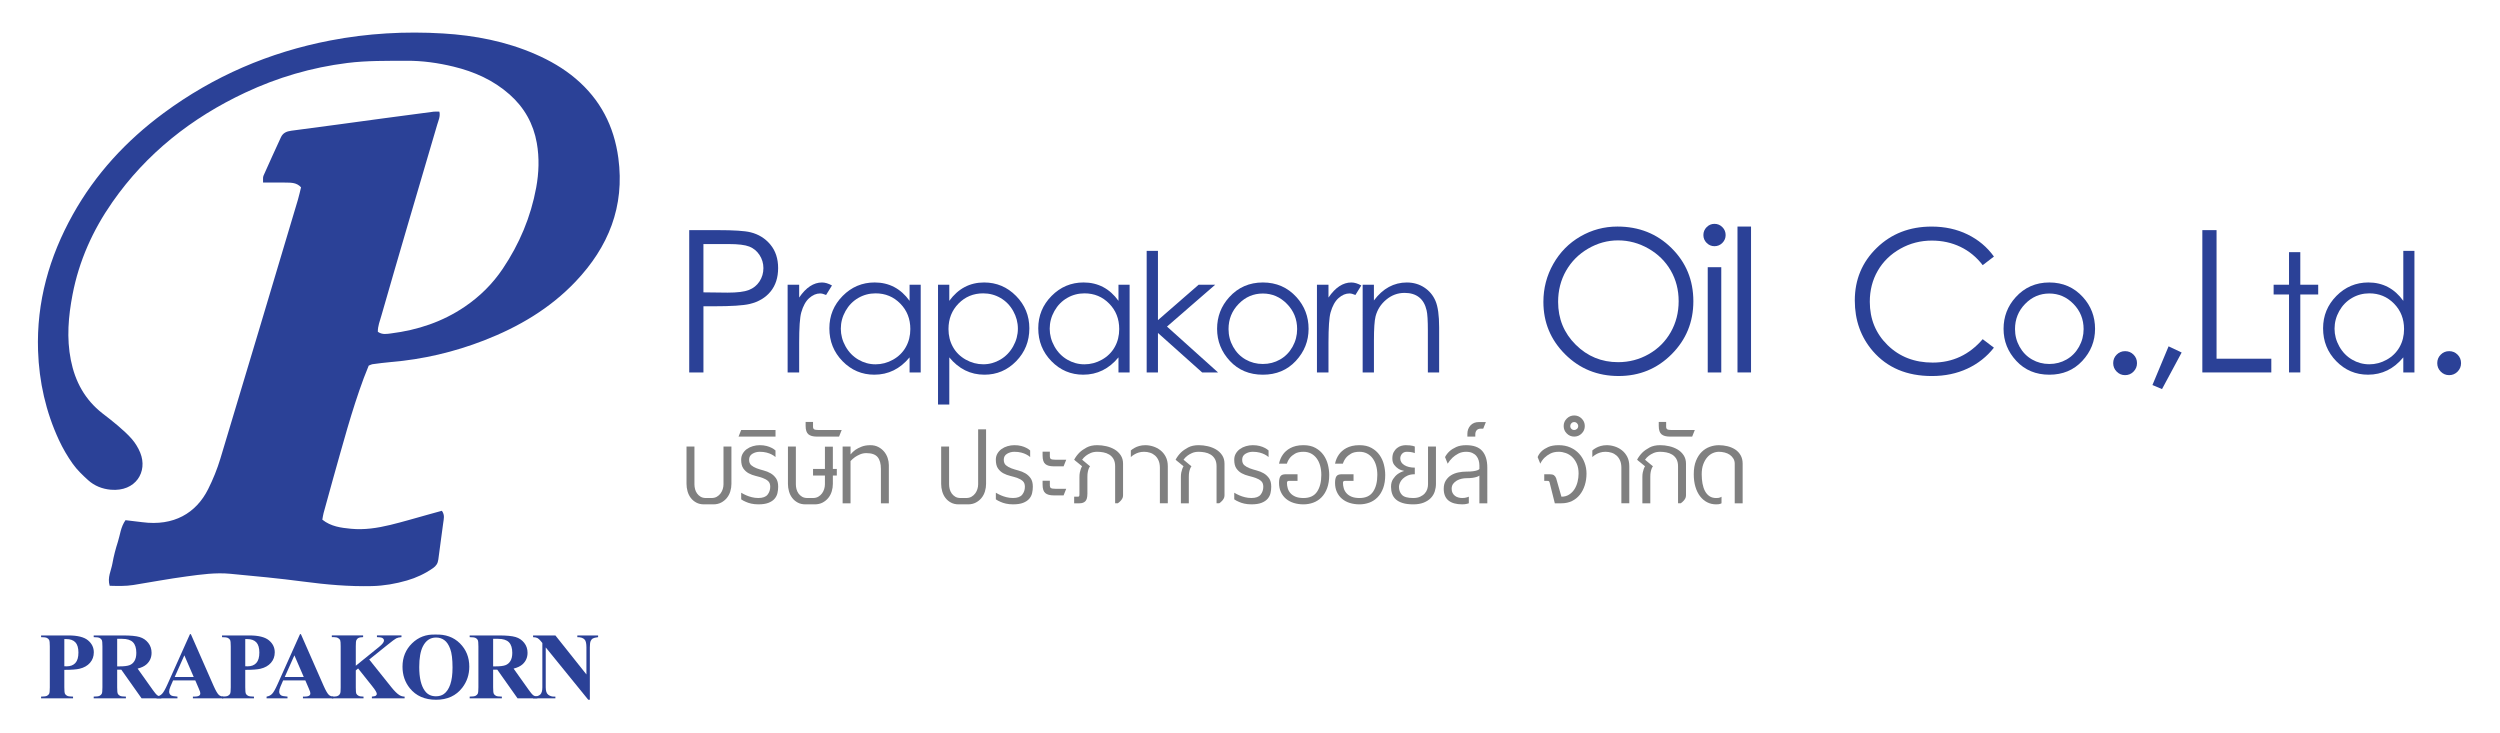 <?xml version="1.0" encoding="utf-8"?>
<!-- Generator: Adobe Illustrator 24.2.1, SVG Export Plug-In . SVG Version: 6.00 Build 0)  -->
<svg version="1.1" id="Layer_1" xmlns="http://www.w3.org/2000/svg" xmlns:xlink="http://www.w3.org/1999/xlink" x="0px" y="0px"
	 viewBox="0 0 1817 533" style="enable-background:new 0 0 1817 533;" xml:space="preserve">
<style type="text/css">
	.st0{fill:#2B4197;}
	.st1{fill:#808080;}
</style>
<path class="st0" d="M274.61,241.15c3.28,2.29,6.56,1.55,9.63,1.17c19.3-2.43,37.34-8.4,53.54-19.4
	c10.97-7.45,20.24-16.6,27.64-27.62c12.09-18,20.37-37.61,24.28-58.93c1.97-10.72,2.36-21.61,0.45-32.42
	c-2.47-14.02-9.06-25.77-19.74-35.25c-11.77-10.44-25.69-16.62-40.77-20.27c-11.19-2.71-22.58-4.33-34.17-4.26
	c-14.38,0.08-28.72-0.19-43.08,1.61c-25.93,3.25-50.63,10.49-74.18,21.55c-38.93,18.28-71.76,44.1-96.53,79.57
	c-14.26,20.42-24.27,42.73-28.97,67.25c-3.02,15.76-4.4,31.6-1.22,47.58c3.11,15.62,10.24,28.76,22.93,38.67
	c3.78,2.95,7.63,5.83,11.24,8.97c3.61,3.14,7.27,6.31,10.35,9.93c2.44,2.87,4.49,6.26,5.91,9.74c5.63,13.79-3.32,28.44-21.39,26.89
	c-6.17-0.53-11.91-2.8-16.52-6.98c-4-3.63-8-7.45-11.11-11.81c-3.87-5.43-7.28-11.3-10.09-17.35c-9.52-20.54-14.4-42.29-15.16-64.85
	c-1.19-35.39,8.12-68.26,25.27-98.99c16.45-29.49,38.89-53.74,65.99-73.76c36.31-26.82,76.69-44.21,121.06-52.76
	c27.19-5.24,54.58-6.78,82.07-5.11c23.03,1.4,45.62,5.73,66.98,15.03c10.61,4.62,20.56,10.32,29.41,17.83
	c17.87,15.16,27.84,34.41,30.97,57.64c4.76,35.33-7.22,64.73-31.14,89.9c-18.6,19.57-41.42,32.95-66.42,42.68
	c-21.85,8.49-44.48,13.8-67.88,15.75c-4.46,0.37-8.9,1-13.34,1.57c-0.61,0.08-1.19,0.44-2.65,1.01c-1.04,2.62-2.38,5.82-3.59,9.06
	c-8.9,23.97-15.37,48.68-22.34,73.24c-2.35,8.29-4.62,16.6-6.88,24.92c-0.4,1.48-0.58,3.03-0.9,4.74c6.3,5.03,13.62,5.91,20.86,6.62
	c9.64,0.94,19.17-0.53,28.51-2.79c9.3-2.25,18.48-5.03,27.71-7.57c3.33-0.92,6.67-1.84,9.81-2.71c2.32,3.17,1.31,6.09,0.98,8.84
	c-1.09,8.87-2.5,17.7-3.56,26.57c-0.34,2.82-1.61,4.68-3.82,6.23c-5.82,4.06-12.17,7.05-18.96,9.01c-8.3,2.41-16.76,3.87-25.47,4.08
	c-16.67,0.39-33.17-1.07-49.69-3.26c-17.73-2.35-35.55-4.02-53.36-5.69c-10.57-1-21.1,0.5-31.54,1.9
	c-12.97,1.73-25.85,4.16-38.77,6.25c-5.69,0.92-11.4,0.72-17.25,0.58c-1.81-6.03,1.07-11.01,1.98-16.17
	c0.93-5.33,2.32-10.62,3.98-15.77c1.64-5.09,1.99-10.67,5.54-15.74c4,0.48,8.09,0.92,12.18,1.46c22.88,3.03,39.14-6.58,47.85-23.95
	c3.56-7.1,6.6-14.57,8.9-22.17c18.91-62.64,37.6-125.34,56.32-188.03c0.91-3.04,1.56-6.15,2.33-9.23c-3.1-3.44-7-3.38-10.78-3.45
	c-5.39-0.09-10.79-0.02-16.82-0.02c0.1-2.07-0.25-3.71,0.3-4.95c4.12-9.34,8.4-18.61,12.65-27.89c1.49-3.25,4.11-4.37,7.61-4.83
	c22.48-2.9,44.92-6.03,67.38-9.06c12.02-1.62,24.05-3.21,36.08-4.78c1.22-0.16,2.49-0.02,4.13-0.02c0.81,3.51-0.7,6.42-1.54,9.31
	c-7.05,24.21-14.25,48.37-21.34,72.57c-6.46,22.05-12.89,44.12-19.22,66.21C276.11,233.19,274.53,237.1,274.61,241.15z"/>
<g>
	<g>
		<path class="st0" d="M46.75,486.85v12.67c0,2.47,0.15,4.03,0.46,4.67c0.3,0.64,0.84,1.15,1.62,1.53c0.77,0.38,2.2,0.57,4.26,0.57
			v1.25H29.86v-1.25c2.11,0,3.54-0.2,4.3-0.59c0.75-0.39,1.28-0.9,1.58-1.53s0.46-2.18,0.46-4.65v-29.66c0-2.47-0.15-4.03-0.46-4.67
			s-0.84-1.15-1.6-1.53c-0.76-0.38-2.19-0.57-4.28-0.57v-1.25h19.92c6.56,0,11.27,1.17,14.12,3.51c2.85,2.34,4.28,5.26,4.28,8.76
			c0,2.96-0.92,5.5-2.76,7.62c-1.84,2.11-4.38,3.55-7.62,4.31C55.63,486.58,51.94,486.85,46.75,486.85z M46.75,464.47v19.75
			c0.74,0.05,1.3,0.07,1.69,0.07c2.74,0,4.85-0.81,6.34-2.44s2.22-4.15,2.22-7.57c0-3.39-0.74-5.88-2.22-7.45
			c-1.48-1.57-3.7-2.36-6.64-2.36H46.75z"/>
		<path class="st0" d="M85.16,486.71v12.81c0,2.47,0.15,4.03,0.46,4.67c0.3,0.64,0.84,1.15,1.6,1.53c0.76,0.38,2.19,0.57,4.28,0.57
			v1.25H68.1v-1.25c2.11,0,3.54-0.2,4.3-0.59c0.75-0.39,1.28-0.9,1.58-1.53s0.46-2.18,0.46-4.65v-29.66c0-2.47-0.15-4.03-0.46-4.67
			s-0.84-1.15-1.6-1.53c-0.76-0.38-2.19-0.57-4.28-0.57v-1.25h21.23c5.53,0,9.57,0.38,12.13,1.15c2.56,0.76,4.65,2.17,6.27,4.23
			c1.62,2.05,2.43,4.46,2.43,7.23c0,3.37-1.21,6.16-3.64,8.36c-1.55,1.39-3.72,2.44-6.5,3.13l10.99,15.47
			c1.44,2,2.46,3.25,3.07,3.74c0.92,0.7,1.99,1.08,3.2,1.14v1.25h-14.39l-14.73-20.83H85.16z M85.16,464.3v20.02h1.92
			c3.12,0,5.46-0.29,7.01-0.86c1.55-0.57,2.77-1.61,3.66-3.1s1.33-3.44,1.33-5.85c0-3.48-0.81-6.06-2.44-7.72s-4.25-2.49-7.87-2.49
			H85.16z"/>
		<path class="st0" d="M141.94,494.53h-16.14l-1.92,4.45c-0.63,1.48-0.94,2.71-0.94,3.67c0,1.28,0.52,2.22,1.55,2.83
			c0.61,0.36,2.1,0.63,4.48,0.81v1.25h-15.2v-1.25c1.64-0.25,2.99-0.93,4.04-2.04c1.06-1.11,2.36-3.41,3.91-6.89l16.35-36.47h0.64
			l16.48,37.48c1.57,3.55,2.86,5.79,3.88,6.71c0.76,0.7,1.84,1.1,3.24,1.21v1.25h-22.11v-1.25h0.91c1.77,0,3.02-0.25,3.74-0.74
			c0.49-0.36,0.74-0.88,0.74-1.55c0-0.4-0.07-0.82-0.2-1.25c-0.05-0.2-0.38-1.04-1.01-2.53L141.94,494.53z M140.79,492.04
			l-6.81-15.74l-7.01,15.74H140.79z"/>
		<path class="st0" d="M178.25,486.85v12.67c0,2.47,0.15,4.03,0.46,4.67c0.3,0.64,0.84,1.15,1.62,1.53c0.77,0.38,2.2,0.57,4.26,0.57
			v1.25h-23.22v-1.25c2.11,0,3.54-0.2,4.3-0.59c0.75-0.39,1.28-0.9,1.58-1.53s0.46-2.18,0.46-4.65v-29.66
			c0-2.47-0.15-4.03-0.46-4.67s-0.84-1.15-1.6-1.53c-0.76-0.38-2.19-0.57-4.28-0.57v-1.25h19.92c6.56,0,11.27,1.17,14.12,3.51
			c2.85,2.34,4.28,5.26,4.28,8.76c0,2.96-0.92,5.5-2.76,7.62c-1.84,2.11-4.38,3.55-7.62,4.31
			C187.13,486.58,183.45,486.85,178.25,486.85z M178.25,464.47v19.75c0.74,0.05,1.3,0.07,1.69,0.07c2.74,0,4.85-0.81,6.34-2.44
			s2.22-4.15,2.22-7.57c0-3.39-0.74-5.88-2.22-7.45c-1.48-1.57-3.7-2.36-6.64-2.36H178.25z"/>
		<path class="st0" d="M221.92,494.53h-16.14l-1.92,4.45c-0.63,1.48-0.94,2.71-0.94,3.67c0,1.28,0.52,2.22,1.55,2.83
			c0.61,0.36,2.1,0.63,4.48,0.81v1.25h-15.2v-1.25c1.64-0.25,2.99-0.93,4.04-2.04c1.06-1.11,2.36-3.41,3.91-6.89l16.35-36.47h0.64
			l16.48,37.48c1.57,3.55,2.86,5.79,3.88,6.71c0.76,0.7,1.84,1.1,3.24,1.21v1.25h-22.11v-1.25h0.91c1.77,0,3.02-0.25,3.74-0.74
			c0.49-0.36,0.74-0.88,0.74-1.55c0-0.4-0.07-0.82-0.2-1.25c-0.05-0.2-0.38-1.04-1.01-2.53L221.92,494.53z M220.77,492.04
			l-6.81-15.74l-7.01,15.74H220.77z"/>
		<path class="st0" d="M268.35,479.33l16.08,20.12c2.27,2.83,4.22,4.75,5.86,5.76c1.19,0.72,2.45,1.08,3.78,1.08v1.25h-23.79v-1.25
			c1.5-0.13,2.48-0.37,2.92-0.71c0.44-0.34,0.66-0.75,0.66-1.25c0-0.94-1.03-2.72-3.1-5.32l-10.48-13.18l-1.69,1.42v12.47
			c0,2.38,0.13,3.87,0.4,4.45s0.79,1.08,1.55,1.5c0.76,0.42,1.99,0.62,3.67,0.62v1.25h-23.05v-1.25h1.52c1.33,0,2.39-0.24,3.2-0.71
			c0.58-0.31,1.03-0.85,1.35-1.62c0.25-0.54,0.37-1.96,0.37-4.25v-30.06c0-2.34-0.12-3.8-0.37-4.38c-0.25-0.58-0.75-1.09-1.5-1.53
			c-0.75-0.44-1.77-0.66-3.05-0.66h-1.52v-1.25h22.75v1.25c-1.55,0-2.73,0.22-3.54,0.67c-0.58,0.31-1.04,0.84-1.38,1.58
			c-0.27,0.56-0.4,2-0.4,4.31v14.22l16.95-13.72c2.36-1.91,3.54-3.44,3.54-4.58c0-0.85-0.48-1.53-1.45-2.02
			c-0.5-0.25-1.72-0.4-3.67-0.47v-1.25h17.83v1.25c-1.6,0.11-2.85,0.4-3.76,0.86s-3.01,2.02-6.29,4.67L268.35,479.33z"/>
		<path class="st0" d="M316.5,461.2c7.28-0.27,13.2,1.86,17.75,6.37s6.83,10.17,6.83,16.95c0,5.8-1.7,10.9-5.09,15.3
			c-4.49,5.84-10.84,8.76-19.04,8.76c-8.22,0-14.58-2.79-19.08-8.36c-3.55-4.4-5.33-9.63-5.33-15.67c0-6.79,2.31-12.44,6.93-16.97
			S309.76,460.93,316.5,461.2z M316.9,463.36c-4.18,0-7.36,2.13-9.54,6.4c-1.78,3.5-2.66,8.54-2.66,15.1
			c0,7.8,1.37,13.56,4.11,17.29c1.91,2.61,4.58,3.91,8.02,3.91c2.31,0,4.25-0.56,5.8-1.68c1.98-1.44,3.52-3.74,4.62-6.89
			c1.1-3.16,1.65-7.28,1.65-12.35c0-6.04-0.56-10.56-1.69-13.56c-1.12-3-2.56-5.12-4.3-6.35
			C321.18,463.97,319.17,463.36,316.9,463.36z"/>
		<path class="st0" d="M358.41,486.71v12.81c0,2.47,0.15,4.03,0.46,4.67c0.3,0.64,0.84,1.15,1.6,1.53c0.76,0.38,2.19,0.57,4.28,0.57
			v1.25h-23.39v-1.25c2.11,0,3.54-0.2,4.3-0.59c0.75-0.39,1.28-0.9,1.58-1.53c0.3-0.63,0.46-2.18,0.46-4.65v-29.66
			c0-2.47-0.15-4.03-0.46-4.67c-0.3-0.64-0.84-1.15-1.6-1.53c-0.76-0.38-2.19-0.57-4.28-0.57v-1.25h21.23
			c5.53,0,9.57,0.38,12.13,1.15c2.56,0.76,4.65,2.17,6.27,4.23c1.62,2.05,2.43,4.46,2.43,7.23c0,3.37-1.21,6.16-3.64,8.36
			c-1.55,1.39-3.72,2.44-6.5,3.13l10.99,15.47c1.44,2,2.46,3.25,3.07,3.74c0.92,0.7,1.99,1.08,3.2,1.14v1.25h-14.39l-14.73-20.83
			H358.41z M358.41,464.3v20.02h1.92c3.12,0,5.46-0.29,7.01-0.86c1.55-0.57,2.77-1.61,3.66-3.1s1.33-3.44,1.33-5.85
			c0-3.48-0.81-6.06-2.44-7.72s-4.25-2.49-7.87-2.49H358.41z"/>
		<path class="st0" d="M403.66,461.84l22.55,28.35v-19.65c0-2.74-0.39-4.59-1.18-5.56c-1.08-1.3-2.89-1.93-5.43-1.89v-1.25h15.1
			v1.25c-1.93,0.25-3.23,0.57-3.89,0.96c-0.66,0.39-1.18,1.03-1.55,1.92c-0.37,0.89-0.56,2.41-0.56,4.57v38.05h-1.15l-30.91-38.05
			v29.05c0,2.63,0.6,4.4,1.8,5.33s2.58,1.38,4.13,1.38h1.08v1.25h-16.21v-1.25c2.52-0.02,4.27-0.54,5.26-1.55
			c0.99-1.01,1.48-2.73,1.48-5.16v-32.25l-0.98-1.21c-0.97-1.21-1.82-2.01-2.56-2.39c-0.74-0.38-1.81-0.6-3.2-0.64v-1.25H403.66z"/>
	</g>
</g>
<g>
	<g>
		<path class="st0" d="M500.92,167.26h20.6c11.81,0,19.78,0.52,23.91,1.55c5.91,1.45,10.73,4.44,14.48,8.96
			c3.75,4.52,5.63,10.21,5.63,17.05c0,6.89-1.83,12.58-5.48,17.05c-3.66,4.48-8.7,7.49-15.12,9.04c-4.69,1.13-13.45,1.69-26.3,1.69
			h-7.38v48.09h-10.34V167.26z M511.25,177.39v35.09l17.51,0.21c7.08,0,12.26-0.64,15.54-1.93c3.28-1.29,5.86-3.37,7.73-6.25
			c1.87-2.88,2.81-6.09,2.81-9.65c0-3.46-0.94-6.63-2.81-9.51c-1.88-2.88-4.35-4.92-7.42-6.14c-3.07-1.22-8.1-1.83-15.08-1.83
			H511.25z"/>
		<path class="st0" d="M572.45,206.94h8.38v9.32c2.5-3.67,5.14-6.42,7.91-8.23c2.77-1.82,5.66-2.72,8.67-2.72
			c2.26,0,4.69,0.72,7.27,2.17l-4.28,6.91c-1.72-0.74-3.16-1.11-4.34-1.11c-2.73,0-5.37,1.12-7.91,3.37
			c-2.54,2.25-4.47,5.73-5.8,10.46c-1.02,3.63-1.52,10.98-1.52,22.03v21.56h-8.38V206.94z"/>
		<path class="st0" d="M669.17,206.94v63.75h-8.09v-10.96c-3.44,4.18-7.29,7.32-11.57,9.43s-8.96,3.16-14.03,3.16
			c-9.02,0-16.73-3.27-23.12-9.81c-6.39-6.54-9.58-14.5-9.58-23.88c0-9.18,3.22-17.03,9.67-23.55c6.45-6.52,14.2-9.79,23.26-9.79
			c5.23,0,9.97,1.11,14.21,3.34c4.24,2.23,7.96,5.57,11.16,10.02v-11.72H669.17z M636.39,213.21c-4.56,0-8.78,1.12-12.64,3.37
			c-3.86,2.24-6.94,5.4-9.22,9.45s-3.42,8.35-3.42,12.88c0,4.49,1.15,8.78,3.45,12.88c2.3,4.1,5.39,7.29,9.28,9.57
			c3.88,2.28,8.05,3.42,12.5,3.42c4.49,0,8.74-1.13,12.76-3.39c4.02-2.26,7.11-5.33,9.28-9.19c2.17-3.86,3.25-8.21,3.25-13.05
			c0-7.37-2.43-13.54-7.29-18.49C649.47,215.69,643.49,213.21,636.39,213.21z"/>
		<path class="st0" d="M681.74,206.94h8.2v11.72c3.24-4.45,6.96-7.79,11.18-10.02c4.21-2.23,8.92-3.34,14.11-3.34
			c9.05,0,16.8,3.26,23.24,9.79c6.44,6.52,9.66,14.38,9.66,23.55c0,9.38-3.19,17.33-9.57,23.88c-6.38,6.54-14.08,9.81-23.09,9.81
			c-5.07,0-9.74-1.05-13.99-3.16c-4.25-2.11-8.1-5.25-11.53-9.43v34.28h-8.2V206.94z M714.56,213.21c-7.09,0-13.07,2.48-17.92,7.43
			s-7.28,11.12-7.28,18.49c0,4.84,1.08,9.19,3.24,13.05s5.26,6.92,9.29,9.19c4.03,2.26,8.29,3.39,12.77,3.39
			c4.4,0,8.54-1.14,12.42-3.42c3.88-2.28,6.97-5.47,9.27-9.57c2.3-4.1,3.45-8.39,3.45-12.88c0-4.53-1.14-8.82-3.42-12.88
			c-2.28-4.06-5.35-7.21-9.21-9.45C723.32,214.33,719.12,213.21,714.56,213.21z"/>
		<path class="st0" d="M821,206.94v63.75h-8.09v-10.96c-3.44,4.18-7.29,7.32-11.57,9.43s-8.96,3.16-14.03,3.16
			c-9.02,0-16.73-3.27-23.12-9.81c-6.39-6.54-9.58-14.5-9.58-23.88c0-9.18,3.22-17.03,9.67-23.55c6.45-6.52,14.2-9.79,23.26-9.79
			c5.23,0,9.97,1.11,14.21,3.34c4.24,2.23,7.96,5.57,11.16,10.02v-11.72H821z M788.21,213.21c-4.56,0-8.78,1.12-12.64,3.37
			c-3.86,2.24-6.94,5.4-9.22,9.45s-3.42,8.35-3.42,12.88c0,4.49,1.15,8.78,3.45,12.88c2.3,4.1,5.39,7.29,9.28,9.57
			c3.88,2.28,8.05,3.42,12.5,3.42c4.49,0,8.74-1.13,12.76-3.39c4.02-2.26,7.11-5.33,9.28-9.19c2.17-3.86,3.25-8.21,3.25-13.05
			c0-7.37-2.43-13.54-7.29-18.49C801.29,215.69,795.31,213.21,788.21,213.21z"/>
		<path class="st0" d="M833.4,182.33h8.2v50.34l29.56-25.73h12.05l-35.04,30.41l37.09,33.34h-11.55l-32.11-28.7v28.7h-8.2V182.33z"
			/>
		<path class="st0" d="M917.86,205.3c9.82,0,17.96,3.55,24.42,10.66c5.87,6.48,8.8,14.16,8.8,23.03c0,8.91-3.1,16.69-9.3,23.35
			c-6.2,6.66-14.18,9.99-23.92,9.99c-9.78,0-17.78-3.33-23.98-9.99c-6.2-6.66-9.3-14.44-9.3-23.35c0-8.83,2.93-16.48,8.8-22.97
			C899.84,208.88,908,205.3,917.86,205.3z M917.83,213.33c-6.82,0-12.68,2.52-17.58,7.56c-4.9,5.04-7.35,11.13-7.35,18.28
			c0,4.61,1.12,8.91,3.35,12.89s5.25,7.06,9.06,9.23c3.8,2.17,7.98,3.25,12.52,3.25c4.55,0,8.72-1.08,12.52-3.25
			c3.8-2.17,6.82-5.24,9.06-9.23c2.23-3.98,3.35-8.28,3.35-12.89c0-7.15-2.46-13.24-7.38-18.28S924.62,213.33,917.83,213.33z"/>
		<path class="st0" d="M957.16,206.94h8.38v9.32c2.5-3.67,5.14-6.42,7.91-8.23c2.77-1.82,5.66-2.72,8.67-2.72
			c2.26,0,4.69,0.72,7.27,2.17l-4.28,6.91c-1.72-0.74-3.16-1.11-4.34-1.11c-2.73,0-5.37,1.12-7.91,3.37
			c-2.54,2.25-4.47,5.73-5.8,10.46c-1.02,3.63-1.52,10.98-1.52,22.03v21.56h-8.38V206.94z"/>
		<path class="st0" d="M990.36,206.94h8.2v11.43c3.28-4.37,6.91-7.65,10.9-9.81s8.32-3.25,13.01-3.25c4.77,0,8.99,1.21,12.69,3.63
			c3.69,2.42,6.42,5.68,8.17,9.79s2.64,10.49,2.64,19.16v32.81h-8.2v-30.41c0-7.34-0.3-12.25-0.91-14.71
			c-0.95-4.22-2.77-7.39-5.47-9.52c-2.7-2.13-6.21-3.19-10.55-3.19c-4.96,0-9.41,1.64-13.33,4.92c-3.93,3.28-6.51,7.34-7.76,12.19
			c-0.78,3.16-1.17,8.95-1.17,17.34v23.38h-8.2V206.94z"/>
		<path class="st0" d="M1175.57,164.66c15.67,0,28.78,5.23,39.33,15.68c10.55,10.45,15.83,23.32,15.83,38.6
			c0,15.14-5.27,27.98-15.8,38.53s-23.37,15.82-38.52,15.82c-15.34,0-28.28-5.25-38.84-15.75c-10.55-10.5-15.83-23.2-15.83-38.11
			c0-9.94,2.4-19.15,7.21-27.63c4.81-8.48,11.36-15.13,19.67-19.93C1156.93,167.06,1165.91,164.66,1175.57,164.66z M1176.03,174.71
			c-7.65,0-14.91,1.99-21.76,5.98c-6.86,3.99-12.21,9.36-16.06,16.11c-3.85,6.76-5.77,14.28-5.77,22.59
			c0,12.29,4.26,22.67,12.78,31.14c8.52,8.47,18.79,12.7,30.81,12.7c8.03,0,15.46-1.95,22.29-5.84c6.83-3.89,12.16-9.22,15.99-15.97
			c3.83-6.75,5.74-14.26,5.74-22.52c0-8.21-1.91-15.63-5.74-22.27s-9.21-11.95-16.16-15.94
			C1191.19,176.71,1183.82,174.71,1176.03,174.71z"/>
		<path class="st0" d="M1246.07,162.69c2.24,0,4.15,0.8,5.74,2.39c1.59,1.59,2.38,3.52,2.38,5.77c0,2.2-0.79,4.1-2.38,5.7
			c-1.59,1.59-3.5,2.39-5.74,2.39c-2.19,0-4.08-0.8-5.67-2.39c-1.59-1.59-2.38-3.49-2.38-5.7c0-2.25,0.79-4.17,2.38-5.77
			C1241.98,163.49,1243.88,162.69,1246.07,162.69z M1241.18,194.19h9.84v76.5h-9.84V194.19z"/>
		<path class="st0" d="M1262.81,164.66h9.84v106.03h-9.84V164.66z"/>
		<path class="st0" d="M1449.19,186.46l-8.16,6.26c-4.5-5.86-9.9-10.3-16.21-13.32c-6.3-3.02-13.23-4.54-20.78-4.54
			c-8.25,0-15.89,1.98-22.92,5.94c-7.03,3.96-12.48,9.28-16.35,15.96s-5.8,14.19-5.8,22.54c0,12.61,4.32,23.13,12.97,31.57
			s19.56,12.66,32.73,12.66c14.48,0,26.6-5.67,36.35-17.02l8.16,6.19c-5.16,6.56-11.59,11.64-19.3,15.22
			c-7.71,3.59-16.32,5.38-25.84,5.38c-18.09,0-32.37-6.02-42.82-18.07c-8.77-10.17-13.15-22.45-13.15-36.84
			c0-15.14,5.31-27.88,15.93-38.21s23.92-15.5,39.9-15.5c9.66,0,18.38,1.91,26.16,5.73
			C1437.85,174.21,1444.23,179.57,1449.19,186.46z"/>
		<path class="st0" d="M1489.47,205.3c9.82,0,17.96,3.55,24.42,10.66c5.87,6.48,8.8,14.16,8.8,23.03c0,8.91-3.1,16.69-9.3,23.35
			c-6.2,6.66-14.18,9.99-23.92,9.99c-9.78,0-17.78-3.33-23.98-9.99c-6.2-6.66-9.3-14.44-9.3-23.35c0-8.83,2.93-16.48,8.8-22.97
			C1471.45,208.88,1479.61,205.3,1489.47,205.3z M1489.44,213.33c-6.82,0-12.68,2.52-17.58,7.56c-4.9,5.04-7.35,11.13-7.35,18.28
			c0,4.61,1.12,8.91,3.35,12.89s5.25,7.06,9.06,9.23c3.8,2.17,7.98,3.25,12.52,3.25c4.55,0,8.72-1.08,12.52-3.25
			c3.8-2.17,6.82-5.24,9.06-9.23c2.23-3.98,3.35-8.28,3.35-12.89c0-7.15-2.46-13.24-7.38-18.28S1496.22,213.33,1489.44,213.33z"/>
		<path class="st0" d="M1544.52,255.22c2.39,0,4.43,0.84,6.12,2.53s2.53,3.75,2.53,6.19c0,2.39-0.84,4.44-2.53,6.15
			s-3.73,2.57-6.12,2.57s-4.43-0.86-6.12-2.57s-2.53-3.76-2.53-6.15c0-2.44,0.84-4.5,2.53-6.19S1542.13,255.22,1544.52,255.22z"/>
		<path class="st0" d="M1576.13,251.71l9.49,4.5l-14.27,26.58l-6.96-2.95L1576.13,251.71z"/>
		<path class="st0" d="M1600.65,167.26h10.34v93.45h39.8v9.98h-50.13V167.26z"/>
		<path class="st0" d="M1663.66,183.27h8.2v23.67h13.01v7.09h-13.01v56.66h-8.2v-56.66h-11.19v-7.09h11.19V183.27z"/>
		<path class="st0" d="M1754.81,182.33v88.36h-8.09v-10.96c-3.44,4.18-7.29,7.32-11.57,9.43s-8.96,3.16-14.03,3.16
			c-9.02,0-16.73-3.27-23.12-9.81c-6.39-6.54-9.58-14.5-9.58-23.88c0-9.18,3.22-17.03,9.67-23.55c6.45-6.52,14.2-9.79,23.26-9.79
			c5.23,0,9.97,1.11,14.21,3.34c4.24,2.23,7.96,5.57,11.16,10.02v-36.33H1754.81z M1722.03,213.21c-4.56,0-8.78,1.12-12.64,3.37
			c-3.86,2.24-6.94,5.4-9.22,9.45s-3.42,8.35-3.42,12.88c0,4.49,1.15,8.78,3.45,12.88c2.3,4.1,5.39,7.29,9.28,9.57
			c3.88,2.28,8.05,3.42,12.5,3.42c4.49,0,8.74-1.13,12.76-3.39c4.02-2.26,7.11-5.33,9.28-9.19c2.17-3.86,3.25-8.21,3.25-13.05
			c0-7.37-2.43-13.54-7.29-18.49C1735.11,215.69,1729.13,213.21,1722.03,213.21z"/>
		<path class="st0" d="M1780.04,255.22c2.39,0,4.43,0.84,6.12,2.53s2.53,3.75,2.53,6.19c0,2.39-0.84,4.44-2.53,6.15
			s-3.73,2.57-6.12,2.57s-4.43-0.86-6.12-2.57s-2.53-3.76-2.53-6.15c0-2.44,0.84-4.5,2.53-6.19S1777.65,255.22,1780.04,255.22z"/>
	</g>
</g>
<g>
	<path class="st1" d="M511.72,366.57c-2.18,0-4.07-0.43-5.66-1.3c-1.6-0.86-2.93-1.98-3.98-3.36c-1.06-1.38-1.84-2.96-2.35-4.75
		c-0.51-1.79-0.77-3.62-0.77-5.47v-27.17h5.76v27.55c0,1.09,0.14,2.21,0.43,3.36c0.29,1.15,0.77,2.21,1.44,3.17
		c0.67,0.96,1.54,1.76,2.59,2.4c1.06,0.64,2.35,0.96,3.89,0.96h4.03c1.54,0,2.85-0.32,3.94-0.96c1.09-0.64,1.98-1.44,2.69-2.4
		c0.7-0.96,1.23-2.02,1.58-3.17c0.35-1.15,0.53-2.27,0.53-3.36v-27.55h5.76v27.17c0,1.86-0.27,3.68-0.82,5.47
		c-0.54,1.79-1.38,3.38-2.5,4.75c-1.12,1.38-2.5,2.5-4.13,3.36c-1.63,0.86-3.54,1.3-5.71,1.3H511.72z"/>
	<path class="st1" d="M563.65,332.2c-0.77-0.7-1.73-1.34-2.88-1.92c-0.96-0.51-2.16-0.96-3.6-1.34c-1.44-0.38-3.12-0.58-5.04-0.58
		s-3.68,0.48-5.28,1.44c-1.6,0.96-2.4,2.4-2.4,4.32c0,1.79,0.53,3.14,1.58,4.03c1.06,0.9,2.35,1.63,3.89,2.21
		c1.54,0.58,3.23,1.1,5.09,1.58c1.86,0.48,3.55,1.17,5.09,2.06c1.54,0.9,2.83,2.1,3.89,3.6c1.06,1.5,1.58,3.57,1.58,6.19
		c0,1.54-0.18,3.07-0.53,4.61c-0.35,1.54-1.06,2.91-2.11,4.13c-1.06,1.22-2.53,2.19-4.42,2.93c-1.89,0.74-4.34,1.1-7.34,1.1
		c-1.92,0-3.65-0.18-5.18-0.53c-1.54-0.35-2.85-0.78-3.94-1.3c-1.28-0.51-2.4-1.12-3.36-1.82v-4.8c1.15,0.71,2.4,1.34,3.74,1.92
		c1.15,0.51,2.48,0.96,3.98,1.34c1.5,0.38,3.09,0.58,4.75,0.58c3.2,0,5.44-0.82,6.72-2.45c1.28-1.63,1.92-3.54,1.92-5.71
		c0-1.86-0.53-3.25-1.58-4.18c-1.06-0.93-2.35-1.66-3.89-2.21c-1.54-0.54-3.23-1.04-5.09-1.49c-1.86-0.45-3.55-1.09-5.09-1.92
		c-1.54-0.83-2.83-2-3.89-3.5c-1.06-1.5-1.58-3.63-1.58-6.38c0-1.66,0.38-3.15,1.15-4.46c0.77-1.31,1.78-2.42,3.02-3.31
		c1.25-0.9,2.69-1.58,4.32-2.06c1.63-0.48,3.28-0.72,4.94-0.72c1.92,0,3.6,0.19,5.04,0.58c1.44,0.38,2.64,0.83,3.6,1.34
		c1.15,0.58,2.11,1.22,2.88,1.92V332.2z"/>
	<path class="st1" d="M563.65,317.32h-26.88l1.92-4.8h24.96V317.32z"/>
	<path class="st1" d="M599.56,345.64h-8.64v-4.8h8.64v-16.22h5.76v16.22h2.88v4.8h-2.88v6.05c0,1.86-0.27,3.68-0.82,5.47
		c-0.54,1.79-1.38,3.38-2.5,4.75c-1.12,1.38-2.5,2.5-4.13,3.36c-1.63,0.86-3.54,1.3-5.71,1.3h-6.72c-2.18,0-4.07-0.43-5.66-1.3
		c-1.6-0.86-2.93-1.98-3.98-3.36c-1.06-1.38-1.84-2.96-2.35-4.75c-0.51-1.79-0.77-3.62-0.77-5.47v-27.17h5.76v27.55
		c0,1.09,0.14,2.21,0.43,3.36c0.29,1.15,0.77,2.21,1.44,3.17c0.67,0.96,1.54,1.76,2.59,2.4c1.06,0.64,2.35,0.96,3.89,0.96h4.03
		c1.54,0,2.85-0.32,3.94-0.96c1.09-0.64,1.98-1.44,2.69-2.4c0.7-0.96,1.23-2.02,1.58-3.17c0.35-1.15,0.53-2.27,0.53-3.36V345.64z"/>
	<path class="st1" d="M611.75,312.52l-1.92,4.8H593.6c-2.69,0-4.7-0.55-6.05-1.66c-1.34-1.11-2.02-3.15-2.02-6.11v-2.88h5.38v3.55
		c0,0.83,0.26,1.42,0.77,1.78c0.51,0.35,1.6,0.53,3.26,0.53H611.75z"/>
	<path class="st1" d="M618.18,365.8h-5.76v-41.28h5.76v5.76c0.96-1.22,2.14-2.34,3.55-3.36c1.21-0.83,2.72-1.6,4.51-2.3
		c1.79-0.7,3.9-1.06,6.34-1.06c2.17,0,4.09,0.43,5.76,1.3c1.66,0.86,3.07,1.98,4.22,3.36c1.15,1.38,2.02,2.93,2.59,4.66
		c0.58,1.73,0.86,3.42,0.86,5.09v27.84h-5.76v-24.96c0-3.84-0.8-6.72-2.4-8.64c-1.6-1.92-4.32-2.88-8.16-2.88
		c-1.67,0-3.2,0.3-4.61,0.91c-1.41,0.61-2.63,1.26-3.65,1.97c-1.15,0.83-2.24,1.79-3.26,2.88V365.8z"/>
	<path class="st1" d="M696.8,366.57c-2.18,0-4.07-0.43-5.66-1.3c-1.6-0.86-2.93-1.98-3.98-3.36c-1.06-1.38-1.84-2.96-2.35-4.75
		c-0.51-1.79-0.77-3.62-0.77-5.47v-27.17h5.76v27.55c0,1.09,0.14,2.21,0.43,3.36c0.29,1.15,0.77,2.21,1.44,3.17
		c0.67,0.96,1.54,1.76,2.59,2.4c1.06,0.64,2.35,0.96,3.89,0.96h4.03c1.54,0,2.85-0.32,3.94-0.96c1.09-0.64,1.98-1.44,2.69-2.4
		c0.7-0.96,1.23-2.02,1.58-3.17c0.35-1.15,0.53-2.27,0.53-3.36v-40.03h5.76v39.65c0,1.86-0.27,3.68-0.82,5.47
		c-0.54,1.79-1.38,3.38-2.5,4.75c-1.12,1.38-2.5,2.5-4.13,3.36c-1.63,0.86-3.54,1.3-5.71,1.3H696.8z"/>
	<path class="st1" d="M748.74,332.2c-0.77-0.7-1.73-1.34-2.88-1.92c-0.96-0.51-2.16-0.96-3.6-1.34c-1.44-0.38-3.12-0.58-5.04-0.58
		s-3.68,0.48-5.28,1.44c-1.6,0.96-2.4,2.4-2.4,4.32c0,1.79,0.53,3.14,1.58,4.03c1.06,0.9,2.35,1.63,3.89,2.21
		c1.54,0.58,3.23,1.1,5.09,1.58c1.86,0.48,3.55,1.17,5.09,2.06c1.54,0.9,2.83,2.1,3.89,3.6c1.06,1.5,1.58,3.57,1.58,6.19
		c0,1.54-0.18,3.07-0.53,4.61c-0.35,1.54-1.06,2.91-2.11,4.13c-1.06,1.22-2.53,2.19-4.42,2.93c-1.89,0.74-4.34,1.1-7.34,1.1
		c-1.92,0-3.65-0.18-5.18-0.53c-1.54-0.35-2.85-0.78-3.94-1.3c-1.28-0.51-2.4-1.12-3.36-1.82v-4.8c1.15,0.71,2.4,1.34,3.74,1.92
		c1.15,0.51,2.48,0.96,3.98,1.34c1.5,0.38,3.09,0.58,4.75,0.58c3.2,0,5.44-0.82,6.72-2.45c1.28-1.63,1.92-3.54,1.92-5.71
		c0-1.86-0.53-3.25-1.58-4.18c-1.06-0.93-2.35-1.66-3.89-2.21c-1.54-0.54-3.23-1.04-5.09-1.49c-1.86-0.45-3.55-1.09-5.09-1.92
		c-1.54-0.83-2.83-2-3.89-3.5c-1.06-1.5-1.58-3.63-1.58-6.38c0-1.66,0.38-3.15,1.15-4.46c0.77-1.31,1.78-2.42,3.02-3.31
		c1.25-0.9,2.69-1.58,4.32-2.06c1.63-0.48,3.28-0.72,4.94-0.72c1.92,0,3.6,0.19,5.04,0.58c1.44,0.38,2.64,0.83,3.6,1.34
		c1.15,0.58,2.11,1.22,2.88,1.92V332.2z"/>
	<path class="st1" d="M774.94,334.12l-1.92,4.8h-7.3c-2.67,0-4.67-0.55-5.99-1.67c-1.32-1.11-1.98-3.15-1.98-6.11v-2.88h5.28v3.55
		c0,0.83,0.25,1.43,0.77,1.78c0.51,0.35,1.6,0.53,3.26,0.53H774.94z M774.94,355.24l-1.92,4.8h-7.3c-2.67,0-4.67-0.56-5.99-1.67
		c-1.32-1.11-1.98-3.15-1.98-6.11v-2.88h5.28v3.55c0,0.83,0.25,1.42,0.77,1.78c0.51,0.35,1.6,0.53,3.26,0.53H774.94z"/>
	<path class="st1" d="M790.3,359.08c0,2.43-0.48,4.16-1.44,5.18c-0.96,1.02-2.4,1.54-4.32,1.54h-3.84V361h2.88
		c0.51-0.06,0.8-0.27,0.86-0.62c0.06-0.35,0.1-0.78,0.1-1.3V346.6c0-1.21,0.1-2.29,0.29-3.22c0.19-0.93,0.42-1.74,0.67-2.45
		c0.25-0.77,0.58-1.44,0.96-2.02c-1.09-0.9-2.05-1.7-2.88-2.4c-0.71-0.58-1.36-1.1-1.97-1.58c-0.61-0.48-0.91-0.75-0.91-0.82
		c1.02-1.92,2.33-3.68,3.94-5.28c1.34-1.28,3.06-2.48,5.14-3.6c2.08-1.12,4.66-1.68,7.73-1.68c2.17,0,4.37,0.26,6.58,0.77
		c2.21,0.51,4.21,1.3,6,2.35c1.79,1.06,3.26,2.45,4.42,4.18c1.15,1.73,1.73,3.78,1.73,6.14v23.04c0,0.9-0.19,1.68-0.58,2.35
		c-0.38,0.67-0.83,1.26-1.34,1.78c-0.58,0.64-1.22,1.18-1.92,1.63h-1.92v-26.88c0-2.17-0.4-3.95-1.2-5.33
		c-0.8-1.38-1.84-2.45-3.12-3.22c-1.28-0.77-2.69-1.3-4.22-1.58s-3.01-0.43-4.42-0.43c-1.86,0-3.47,0.3-4.85,0.91
		c-1.38,0.61-2.51,1.26-3.41,1.97c-1.09,0.83-2.02,1.79-2.78,2.88l5.76,4.8c-0.38,0.45-0.71,1.02-0.96,1.73
		c-0.26,0.64-0.48,1.43-0.67,2.35c-0.19,0.93-0.29,2.13-0.29,3.6V359.08z"/>
	<path class="st1" d="M821.89,327.4c0.77-0.7,1.69-1.34,2.78-1.92c0.89-0.51,2-0.96,3.31-1.34c1.31-0.38,2.8-0.58,4.46-0.58
		c1.86,0,3.74,0.3,5.66,0.91c1.92,0.61,3.68,1.54,5.28,2.78c1.6,1.25,2.89,2.83,3.89,4.75c0.99,1.92,1.49,4.22,1.49,6.91v26.88
		h-5.76v-25.92c0-1.98-0.32-3.71-0.96-5.18c-0.64-1.47-1.49-2.67-2.54-3.6c-1.06-0.93-2.27-1.62-3.65-2.06
		c-1.38-0.45-2.83-0.67-4.37-0.67c-1.47,0-2.8,0.19-3.98,0.58c-1.18,0.38-2.19,0.83-3.02,1.34c-1.02,0.58-1.89,1.22-2.59,1.92V327.4
		z"/>
	<path class="st1" d="M884.19,365.8v-26.88c0-2.17-0.4-3.95-1.2-5.33c-0.8-1.38-1.84-2.45-3.12-3.22c-1.28-0.77-2.69-1.3-4.22-1.58
		s-3.01-0.43-4.42-0.43c-1.86,0-3.47,0.3-4.85,0.91c-1.38,0.61-2.51,1.26-3.41,1.97c-1.09,0.83-2.02,1.79-2.78,2.88l5.76,4.8
		c-0.38,0.45-0.71,1.02-0.96,1.73c-0.26,0.64-0.48,1.43-0.67,2.35c-0.19,0.93-0.29,2.13-0.29,3.6v19.2h-5.76v-19.2
		c0-1.21,0.1-2.29,0.29-3.22c0.19-0.93,0.42-1.74,0.67-2.45c0.25-0.77,0.58-1.44,0.96-2.02c-1.09-0.9-2.05-1.7-2.88-2.4
		c-0.71-0.58-1.36-1.1-1.97-1.58c-0.61-0.48-0.91-0.75-0.91-0.82c1.02-1.92,2.33-3.68,3.94-5.28c1.34-1.28,3.06-2.48,5.14-3.6
		c2.08-1.12,4.66-1.68,7.73-1.68c2.17,0,4.37,0.26,6.58,0.77c2.21,0.51,4.21,1.3,6,2.35c1.79,1.06,3.26,2.45,4.42,4.18
		c1.15,1.73,1.73,3.78,1.73,6.14v23.04c0,0.9-0.19,1.68-0.58,2.35c-0.38,0.67-0.83,1.26-1.34,1.78c-0.58,0.64-1.22,1.18-1.92,1.63
		H884.19z"/>
	<path class="st1" d="M922.01,332.2c-0.77-0.7-1.73-1.34-2.88-1.92c-0.96-0.51-2.16-0.96-3.6-1.34c-1.44-0.38-3.12-0.58-5.04-0.58
		s-3.68,0.48-5.28,1.44c-1.6,0.96-2.4,2.4-2.4,4.32c0,1.79,0.53,3.14,1.58,4.03c1.06,0.9,2.35,1.63,3.89,2.21
		c1.54,0.58,3.23,1.1,5.09,1.58c1.86,0.48,3.55,1.17,5.09,2.06c1.54,0.9,2.83,2.1,3.89,3.6c1.06,1.5,1.58,3.57,1.58,6.19
		c0,1.54-0.18,3.07-0.53,4.61c-0.35,1.54-1.06,2.91-2.11,4.13c-1.06,1.22-2.53,2.19-4.42,2.93c-1.89,0.74-4.34,1.1-7.34,1.1
		c-1.92,0-3.65-0.18-5.18-0.53c-1.54-0.35-2.85-0.78-3.94-1.3c-1.28-0.51-2.4-1.12-3.36-1.82v-4.8c1.15,0.71,2.4,1.34,3.74,1.92
		c1.15,0.51,2.48,0.96,3.98,1.34c1.5,0.38,3.09,0.58,4.75,0.58c3.2,0,5.44-0.82,6.72-2.45c1.28-1.63,1.92-3.54,1.92-5.71
		c0-1.86-0.53-3.25-1.58-4.18c-1.06-0.93-2.35-1.66-3.89-2.21c-1.54-0.54-3.23-1.04-5.09-1.49c-1.86-0.45-3.55-1.09-5.09-1.92
		c-1.54-0.83-2.83-2-3.89-3.5c-1.06-1.5-1.58-3.63-1.58-6.38c0-1.66,0.38-3.15,1.15-4.46c0.77-1.31,1.78-2.42,3.02-3.31
		c1.25-0.9,2.69-1.58,4.32-2.06c1.63-0.48,3.28-0.72,4.94-0.72c1.92,0,3.6,0.19,5.04,0.58c1.44,0.38,2.64,0.83,3.6,1.34
		c1.15,0.58,2.11,1.22,2.88,1.92V332.2z"/>
	<path class="st1" d="M929.59,337c0.51-2.5,1.47-4.74,2.88-6.72c0.58-0.83,1.31-1.65,2.21-2.45c0.9-0.8,1.93-1.52,3.12-2.16
		c1.18-0.64,2.56-1.15,4.13-1.54c1.57-0.38,3.38-0.58,5.42-0.58c3.46,0,6.38,0.67,8.78,2.02c2.4,1.34,4.33,3.06,5.81,5.14
		c1.47,2.08,2.53,4.4,3.17,6.96c0.64,2.56,0.96,5.06,0.96,7.49c0,3.71-0.5,6.91-1.49,9.6c-0.99,2.69-2.35,4.91-4.08,6.67
		c-1.73,1.76-3.73,3.06-6,3.89c-2.27,0.83-4.66,1.25-7.15,1.25s-4.83-0.34-7.01-1.01c-2.18-0.67-4.07-1.68-5.66-3.02
		c-1.6-1.34-2.85-2.99-3.74-4.94c-0.9-1.95-1.34-4.18-1.34-6.67c0-2.11,0.32-3.68,0.96-4.7c0.64-1.02,1.92-1.54,3.84-1.54h8.64v4.8
		h-6.24c-0.96,0-1.44,0.48-1.44,1.44c0,1.34,0.19,2.67,0.58,3.98c0.38,1.31,1.04,2.5,1.97,3.55c0.93,1.06,2.16,1.9,3.7,2.54
		c1.54,0.64,3.46,0.96,5.76,0.96c4.54,0,7.84-1.54,9.89-4.61c2.05-3.07,3.07-7.14,3.07-12.19c0-2.43-0.29-4.67-0.86-6.72
		c-0.58-2.05-1.42-3.82-2.54-5.33c-1.12-1.5-2.48-2.67-4.08-3.5c-1.6-0.83-3.42-1.25-5.47-1.25c-2.56,0-4.61,0.45-6.14,1.34
		c-1.54,0.9-2.75,1.89-3.65,2.98c-1.02,1.28-1.79,2.72-2.3,4.32H929.59z"/>
	<path class="st1" d="M970.3,337c0.51-2.5,1.47-4.74,2.88-6.72c0.58-0.83,1.31-1.65,2.21-2.45c0.9-0.8,1.93-1.52,3.12-2.16
		c1.18-0.64,2.56-1.15,4.13-1.54c1.57-0.38,3.38-0.58,5.42-0.58c3.46,0,6.38,0.67,8.78,2.02c2.4,1.34,4.33,3.06,5.81,5.14
		c1.47,2.08,2.53,4.4,3.17,6.96c0.64,2.56,0.96,5.06,0.96,7.49c0,3.71-0.5,6.91-1.49,9.6c-0.99,2.69-2.35,4.91-4.08,6.67
		c-1.73,1.76-3.73,3.06-6,3.89c-2.27,0.83-4.66,1.25-7.15,1.25s-4.83-0.34-7.01-1.01c-2.18-0.67-4.07-1.68-5.66-3.02
		c-1.6-1.34-2.85-2.99-3.74-4.94c-0.9-1.95-1.34-4.18-1.34-6.67c0-2.11,0.32-3.68,0.96-4.7c0.64-1.02,1.92-1.54,3.84-1.54h8.64v4.8
		h-6.24c-0.96,0-1.44,0.48-1.44,1.44c0,1.34,0.19,2.67,0.58,3.98c0.38,1.31,1.04,2.5,1.97,3.55c0.93,1.06,2.16,1.9,3.7,2.54
		c1.54,0.64,3.46,0.96,5.76,0.96c4.54,0,7.84-1.54,9.89-4.61c2.05-3.07,3.07-7.14,3.07-12.19c0-2.43-0.29-4.67-0.86-6.72
		c-0.58-2.05-1.42-3.82-2.54-5.33c-1.12-1.5-2.48-2.67-4.08-3.5c-1.6-0.83-3.42-1.25-5.47-1.25c-2.56,0-4.61,0.45-6.14,1.34
		c-1.54,0.9-2.75,1.89-3.65,2.98c-1.02,1.28-1.79,2.72-2.3,4.32H970.3z"/>
	<path class="st1" d="M1011,353.8c0-2.24,0.5-4.11,1.49-5.62c0.99-1.5,2.1-2.7,3.31-3.6c1.41-1.02,3.01-1.79,4.8-2.3
		c-1.67-0.32-3.1-0.86-4.32-1.63c-1.09-0.7-2.08-1.65-2.98-2.83c-0.9-1.18-1.34-2.74-1.34-4.66c0-1.79,0.32-3.3,0.96-4.51
		c0.64-1.21,1.44-2.21,2.4-2.98c0.96-0.77,2-1.31,3.12-1.63c1.12-0.32,2.16-0.48,3.12-0.48c1.21,0,2.26,0.05,3.12,0.14
		c0.86,0.1,1.55,0.21,2.06,0.34c0.64,0.19,1.15,0.35,1.54,0.48v4.8c-0.38-0.13-0.86-0.29-1.44-0.48c-0.51-0.13-1.12-0.24-1.82-0.34
		c-0.71-0.1-1.54-0.14-2.5-0.14c-1.47,0-2.64,0.48-3.5,1.44s-1.3,2.08-1.3,3.36c0,2.05,0.99,3.68,2.98,4.9
		c1.98,1.22,4.51,1.82,7.58,1.82v4.8c-2.05,0-3.79,0.32-5.23,0.96c-1.44,0.64-2.63,1.42-3.55,2.35c-0.93,0.93-1.62,1.92-2.06,2.98
		c-0.45,1.06-0.67,2-0.67,2.83c0,2.37,0.72,4.32,2.16,5.86c1.44,1.54,4.18,2.3,8.21,2.3c1.98,0,3.66-0.32,5.04-0.96
		c1.38-0.64,2.5-1.44,3.36-2.4c0.86-0.96,1.47-2.02,1.82-3.17c0.35-1.15,0.53-2.27,0.53-3.36v-27.55h5.76v27.17
		c0,1.86-0.29,3.68-0.86,5.47c-0.58,1.79-1.52,3.38-2.83,4.75c-1.31,1.38-3.02,2.5-5.14,3.36c-2.11,0.86-4.67,1.3-7.68,1.3
		c-3.01,0-5.55-0.32-7.63-0.96c-2.08-0.64-3.74-1.52-4.99-2.64c-1.25-1.12-2.15-2.46-2.69-4.03
		C1011.27,357.37,1011,355.66,1011,353.8z"/>
	<path class="st1" d="M1080.98,365.8h-5.76v-20.16c-0.45,0.38-1.09,0.71-1.92,0.96c-0.71,0.26-1.68,0.48-2.93,0.67
		c-1.25,0.19-2.83,0.29-4.75,0.29c-0.96,0-2.05,0.13-3.26,0.38c-1.22,0.26-2.37,0.69-3.46,1.3c-1.09,0.61-2,1.41-2.74,2.4
		c-0.74,0.99-1.1,2.19-1.1,3.6c0,1.22,0.22,2.24,0.67,3.07c0.45,0.83,1.02,1.52,1.73,2.06c0.7,0.54,1.52,0.95,2.45,1.2
		c0.93,0.26,1.87,0.38,2.83,0.38c1.34,0,2.5-0.16,3.46-0.48c0.51-0.13,0.96-0.29,1.34-0.48v4.8c-0.38,0.13-0.83,0.25-1.34,0.38
		c-0.45,0.13-0.96,0.22-1.54,0.29c-0.58,0.06-1.22,0.1-1.92,0.1c-4.35,0-7.68-0.93-9.98-2.78c-2.3-1.86-3.46-4.7-3.46-8.54
		c0-2.37,0.5-4.35,1.49-5.95c0.99-1.6,2.26-2.88,3.79-3.84c1.54-0.96,3.28-1.65,5.23-2.06c1.95-0.42,3.89-0.62,5.81-0.62
		c2.18,0,3.89-0.1,5.14-0.29c1.25-0.19,2.22-0.42,2.93-0.67c0.77-0.25,1.28-0.58,1.54-0.96v-2.5c0-1.28-0.18-2.53-0.53-3.74
		c-0.35-1.21-0.91-2.29-1.68-3.22c-0.77-0.93-1.76-1.66-2.98-2.21c-1.22-0.54-2.69-0.82-4.42-0.82c-2.18,0-4.1,0.45-5.76,1.34
		c-1.67,0.9-3.07,1.89-4.22,2.98c-1.34,1.28-2.5,2.72-3.46,4.32l-1.92-4.8c0.83-1.6,1.95-3.04,3.36-4.32
		c1.22-1.09,2.8-2.08,4.75-2.98c1.95-0.89,4.37-1.34,7.25-1.34c5.31,0,9.2,1.39,11.66,4.18c2.46,2.78,3.7,6.83,3.7,12.14V365.8z"/>
	<path class="st1" d="M1072.25,317.32h-5.76v-2.02c0-2.37,0.74-4.38,2.21-6.05c1.47-1.66,3.55-2.5,6.24-2.5h4.99l-1.92,4.8h-1.73
		c-1.34,0-2.35,0.38-3.02,1.15c-0.67,0.77-1.01,1.76-1.01,2.98V317.32z"/>
	<path class="st1" d="M1130.04,365.8l-3.84-15.36c-0.19-0.51-0.43-0.8-0.72-0.86c-0.29-0.06-0.69-0.1-1.2-0.1h-1.92v-4.8h3.84
		c1.47,0,2.54,0.24,3.22,0.72c0.67,0.48,1.2,1.2,1.58,2.16l3.84,13.44c2.11,0,3.95-0.5,5.52-1.49c1.57-0.99,2.86-2.27,3.89-3.84
		c1.02-1.57,1.79-3.36,2.3-5.38c0.51-2.02,0.77-4.05,0.77-6.1c0-2.75-0.43-5.12-1.3-7.1c-0.86-1.98-1.98-3.63-3.36-4.94
		c-1.38-1.31-2.93-2.27-4.66-2.88c-1.73-0.61-3.42-0.91-5.09-0.91c-2.43,0-4.5,0.45-6.19,1.34c-1.7,0.9-3.09,1.89-4.18,2.98
		c-1.28,1.28-2.3,2.72-3.07,4.32l-1.92-4.8c0.64-1.6,1.63-3.04,2.98-4.32c1.15-1.09,2.72-2.08,4.7-2.98
		c1.98-0.89,4.54-1.34,7.68-1.34s5.95,0.56,8.45,1.68c2.5,1.12,4.61,2.63,6.34,4.51c1.73,1.89,3.06,4.08,3.98,6.58
		c0.93,2.5,1.39,5.12,1.39,7.87c0,3.01-0.42,5.82-1.25,8.45c-0.83,2.63-2.02,4.91-3.55,6.86c-1.54,1.95-3.44,3.49-5.71,4.61
		c-2.27,1.12-4.85,1.68-7.73,1.68H1130.04z"/>
	<path class="st1" d="M1136.47,309.64c0-2.11,0.75-3.92,2.26-5.42c1.5-1.5,3.31-2.26,5.42-2.26s3.92,0.75,5.42,2.26
		c1.5,1.5,2.26,3.31,2.26,5.42s-0.75,3.92-2.26,5.42c-1.5,1.5-3.31,2.26-5.42,2.26s-3.92-0.75-5.42-2.26
		C1137.22,313.56,1136.47,311.75,1136.47,309.64z M1141.27,309.64c0,0.83,0.27,1.52,0.82,2.06c0.54,0.54,1.23,0.82,2.06,0.82
		c0.77,0,1.44-0.27,2.02-0.82c0.58-0.54,0.86-1.23,0.86-2.06c0-0.77-0.29-1.44-0.86-2.02c-0.58-0.58-1.25-0.86-2.02-0.86
		c-0.83,0-1.52,0.29-2.06,0.86S1141.27,308.87,1141.27,309.64z M1157.3,327.4c0.77-0.7,1.69-1.34,2.78-1.92
		c0.89-0.51,2-0.96,3.31-1.34c1.31-0.38,2.8-0.58,4.46-0.58c1.86,0,3.74,0.3,5.66,0.91c1.92,0.61,3.68,1.54,5.28,2.78
		c1.6,1.25,2.89,2.83,3.89,4.75c0.99,1.92,1.49,4.22,1.49,6.91v26.88h-5.76v-25.92c0-1.98-0.32-3.71-0.96-5.18
		c-0.64-1.47-1.49-2.67-2.54-3.6c-1.06-0.93-2.27-1.62-3.65-2.06c-1.38-0.45-2.83-0.67-4.37-0.67c-1.47,0-2.8,0.19-3.98,0.58
		c-1.18,0.38-2.19,0.83-3.02,1.34c-1.02,0.58-1.89,1.22-2.59,1.92V327.4z"/>
	<path class="st1" d="M1219.6,365.8v-26.88c0-2.17-0.4-3.95-1.2-5.33c-0.8-1.38-1.84-2.45-3.12-3.22c-1.28-0.77-2.69-1.3-4.22-1.58
		s-3.01-0.43-4.42-0.43c-1.86,0-3.47,0.3-4.85,0.91c-1.38,0.61-2.51,1.26-3.41,1.97c-1.09,0.83-2.02,1.79-2.78,2.88l5.76,4.8
		c-0.38,0.45-0.71,1.02-0.96,1.73c-0.26,0.64-0.48,1.43-0.67,2.35c-0.19,0.93-0.29,2.13-0.29,3.6v19.2h-5.76v-19.2
		c0-1.21,0.1-2.29,0.29-3.22c0.19-0.93,0.42-1.74,0.67-2.45c0.25-0.77,0.58-1.44,0.96-2.02c-1.09-0.9-2.05-1.7-2.88-2.4
		c-0.71-0.58-1.36-1.1-1.97-1.58c-0.61-0.48-0.91-0.75-0.91-0.82c1.02-1.92,2.33-3.68,3.94-5.28c1.34-1.28,3.06-2.48,5.14-3.6
		c2.08-1.12,4.66-1.68,7.73-1.68c2.17,0,4.37,0.26,6.58,0.77c2.21,0.51,4.21,1.3,6,2.35c1.79,1.06,3.26,2.45,4.42,4.18
		c1.15,1.73,1.73,3.78,1.73,6.14v23.04c0,0.9-0.19,1.68-0.58,2.35c-0.38,0.67-0.83,1.26-1.34,1.78c-0.58,0.64-1.22,1.18-1.92,1.63
		H1219.6z"/>
	<path class="st1" d="M1231.79,312.52l-1.92,4.8h-16.22c-2.69,0-4.7-0.55-6.05-1.66c-1.34-1.11-2.02-3.15-2.02-6.11v-2.88h5.38v3.55
		c0,0.83,0.26,1.42,0.77,1.78c0.51,0.35,1.6,0.53,3.26,0.53H1231.79z"/>
	<path class="st1" d="M1251.19,365.8c-0.26,0.13-0.54,0.25-0.86,0.38c-0.32,0.13-0.72,0.22-1.2,0.29c-0.48,0.06-1.07,0.1-1.78,0.1
		c-2.43,0-4.64-0.51-6.62-1.54c-1.98-1.02-3.7-2.48-5.14-4.37c-1.44-1.89-2.56-4.18-3.36-6.86c-0.8-2.69-1.2-5.73-1.2-9.12
		c0-3.84,0.54-7.1,1.63-9.79c1.09-2.69,2.5-4.86,4.22-6.53c1.73-1.66,3.68-2.88,5.86-3.65c2.17-0.77,4.35-1.15,6.53-1.15
		s4.29,0.26,6.34,0.77c2.05,0.51,3.89,1.3,5.52,2.35s2.94,2.45,3.94,4.18c0.99,1.73,1.49,3.78,1.49,6.14v28.8h-5.76V337
		c0-1.41-0.34-2.66-1.01-3.74c-0.67-1.09-1.54-2-2.59-2.74c-1.06-0.73-2.29-1.28-3.7-1.63c-1.41-0.35-2.82-0.53-4.22-0.53
		c-1.47,0-2.94,0.32-4.42,0.96c-1.47,0.64-2.8,1.63-3.98,2.98c-1.19,1.34-2.16,3.04-2.93,5.09c-0.77,2.05-1.15,4.48-1.15,7.3
		c0,2.43,0.19,4.69,0.58,6.77c0.38,2.08,0.99,3.9,1.82,5.47c0.83,1.57,1.92,2.8,3.26,3.7c1.34,0.9,2.98,1.34,4.9,1.34
		c1.34,0,2.34-0.16,2.98-0.48c0.32-0.13,0.61-0.29,0.86-0.48V365.8z"/>
</g>
</svg>
